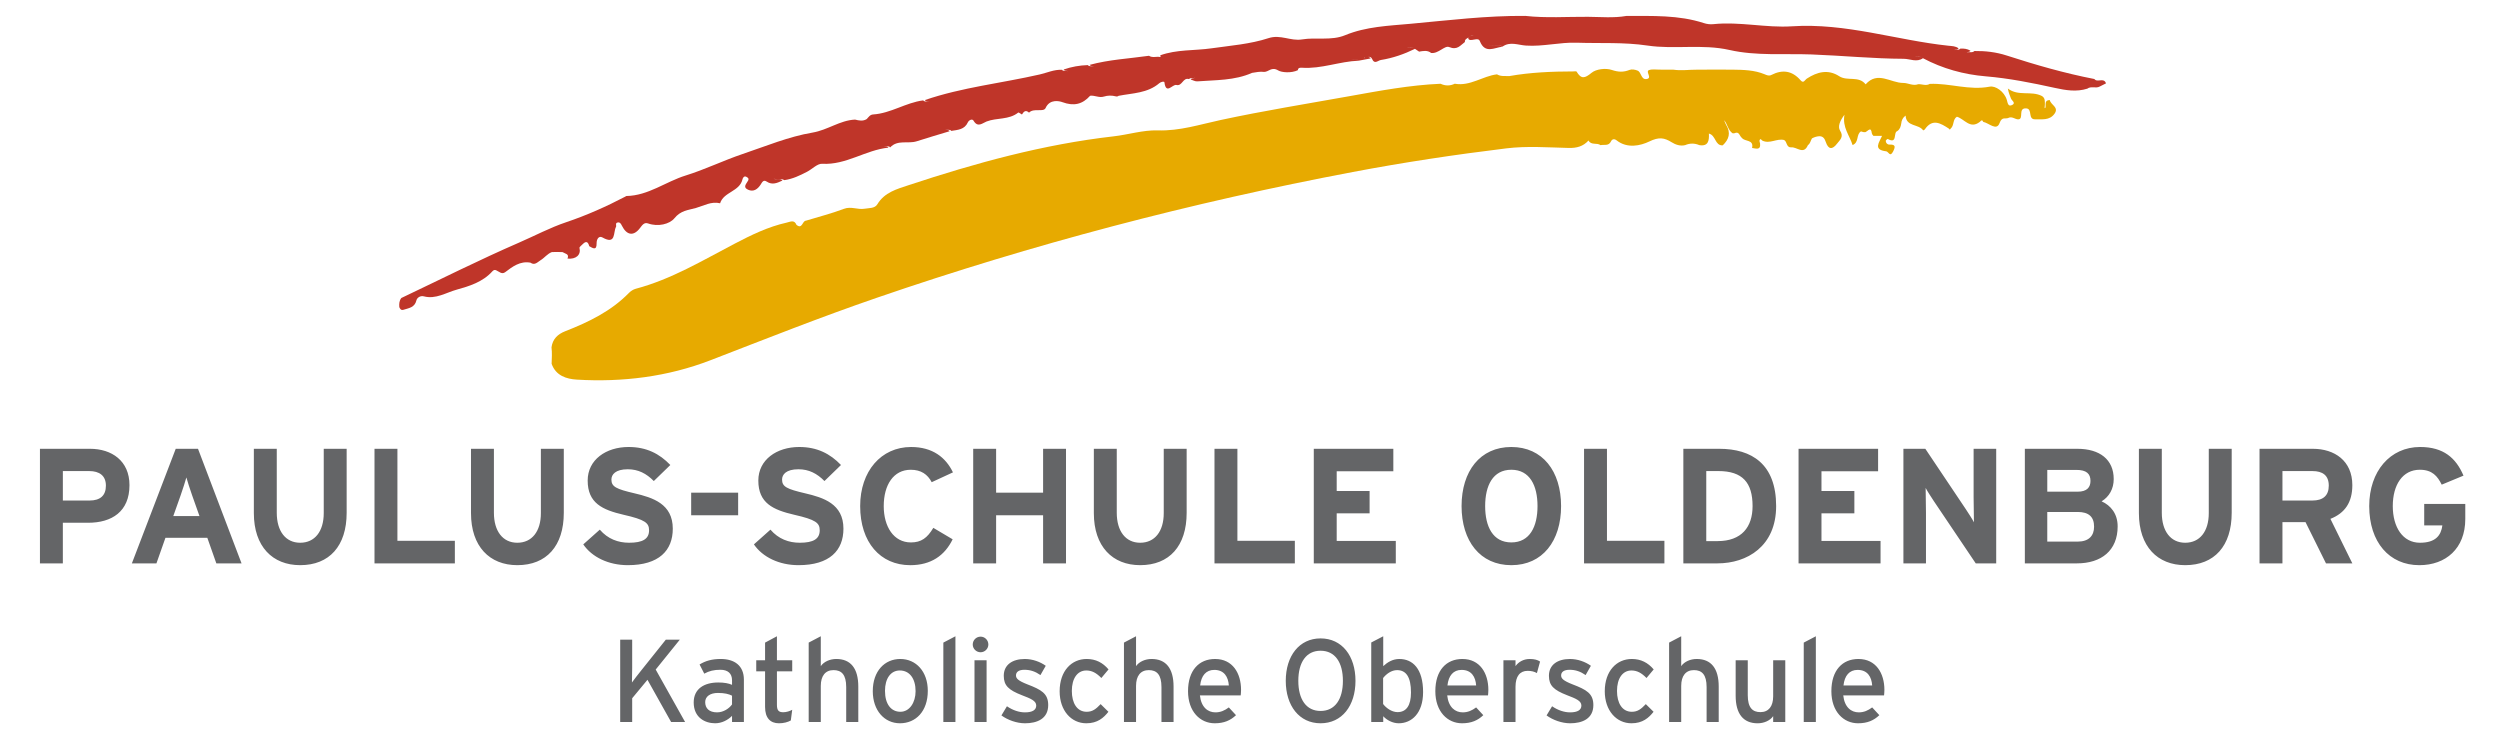 <?xml version="1.0" encoding="utf-8"?>
<!-- Generator: Adobe Illustrator 13.0.0, SVG Export Plug-In . SVG Version: 6.00 Build 14948)  -->
<!DOCTYPE svg PUBLIC "-//W3C//DTD SVG 1.1//EN" "http://www.w3.org/Graphics/SVG/1.1/DTD/svg11.dtd">
<svg version="1.1" id="Ebene_1" xmlns="http://www.w3.org/2000/svg" xmlns:xlink="http://www.w3.org/1999/xlink" x="0px" y="0px"
	 width="360px" height="108px" viewBox="0 0 360 108" enable-background="new 0 0 360 108" xml:space="preserve">
<g>
	<defs>
		<rect id="SVGID_1_" width="360" height="108"/>
	</defs>
	<clipPath id="SVGID_2_">
		<use xlink:href="#SVGID_1_"  overflow="visible"/>
	</clipPath>
	<path clip-path="url(#SVGID_2_)" fill="#E7AA00" d="M260.341,20.898c-0.622,1.462-1.61,0.214-2.413,0.324
		c-0.73,0.02-0.557-0.826-1.021-1.062c-1.049-0.258-2.067,0.611-3.125,0.09c-0.12-0.056-0.209-0.298-0.334-0.178
		c-0.137,0.129-0.072,0.356-0.003,0.54c0.137,1.085-0.581,0.765-1.146,0.697c0.28-1.257-1.059-0.883-1.462-1.451
		c-0.35-0.239-0.368-1.007-1.075-0.673l-0.146,0.017l-0.146-0.02c-0.65-0.475-0.712-1.324-1.197-1.881
		c0.098,0.246,0.165,0.485,0.301,0.701c0.692,1.126,0.401,2.08-0.501,2.93c-1.146,0.054-0.963-1.444-1.992-1.697
		c0.054,1.023-0.086,1.876-1.382,1.663c-0.678-0.289-1.354-0.289-2.032,0c-0.711,0.178-1.39-0.065-1.938-0.407
		c-1.092-0.681-1.866-0.776-3.21-0.125c-1.3,0.629-3.195,1.05-4.711-0.144c-0.383-0.302-0.683-0.164-0.824,0.136
		c-0.342,0.718-0.985,0.424-1.505,0.546c-0.51-0.398-1.354,0.059-1.733-0.673c-0.768,0.854-1.701,1.102-2.857,1.074
		c-2.987-0.073-6.013-0.302-8.96,0.058c-7.406,0.902-14.787,2.016-22.122,3.405c-23.271,4.405-46.121,10.401-68.521,18.104
		c-8.082,2.778-16.016,5.929-23.985,9.006c-6.137,2.368-12.646,3.184-19.238,2.788c-1.489-0.088-3.024-0.561-3.629-2.279
		c0.029-0.791,0.079-1.58-0.016-2.37c0.157-1.189,0.891-1.894,1.958-2.312c3.373-1.322,6.603-2.875,9.185-5.518
		c0.264-0.27,0.63-0.51,0.991-0.605c5.114-1.357,9.607-4.07,14.235-6.488c2.398-1.254,4.822-2.44,7.489-3.036
		c0.542-0.121,1.096-0.459,1.417,0.321c0.849,0.69,0.829-0.58,1.363-0.602c1.828-0.558,3.688-1.029,5.469-1.705
		c1.039-0.393,1.971,0.153,2.963-0.014c0.672-0.114,1.479-0.028,1.848-0.638c1.036-1.722,2.802-2.19,4.489-2.75
		c9.638-3.189,19.399-5.88,29.526-7.036c2.128-0.24,4.251-0.924,6.359-0.857c3.165,0.101,6.087-0.855,9.076-1.498
		c6.161-1.325,12.379-2.326,18.578-3.438c4.334-0.777,8.663-1.591,13.077-1.78c0.683,0.318,1.364,0.325,2.045-0.004
		c2.215,0.394,4.011-1.104,6.081-1.352c0.548,0.337,1.159,0.213,1.749,0.254c3.058-0.541,6.143-0.668,9.24-0.674
		c0.162,0,0.424-0.052,0.471,0.024c0.658,1.1,1.162,1,2.159,0.175c0.66-0.549,2.043-0.703,2.894-0.418
		c0.96,0.322,1.692,0.351,2.581-0.001c0.325-0.13,0.811-0.042,1.157,0.105c0.552,0.238,0.484,1.286,1.236,1.216
		c0.981-0.09-0.163-1.077,0.395-1.289c0.447-0.167,0.994-0.069,1.497-0.071c0.674-0.006,1.348,0.004,2.023,0.007
		c1.131,0.173,2.264-0.01,3.396,0.001c1.704-0.003,3.409-0.028,5.112-0.004c1.57,0.022,3.149,0.047,4.636,0.666
		c0.314,0.13,0.615,0.276,0.961,0.099c1.605-0.82,3.01-0.625,4.221,0.777c0.426,0.493,0.6-0.065,0.9-0.26
		c1.478-0.963,3.056-1.378,4.657-0.336c1.171,0.762,2.811-0.105,3.8,1.169c1.73-1.966,3.608-0.193,5.415-0.202
		c0.714-0.002,1.397,0.467,2.144,0.186c0.558-0.046,1.126,0.281,1.677-0.05c2.878-0.121,5.681,0.97,8.636,0.398
		c0.815-0.158,2.085,0.681,2.458,1.905c0.124,0.415,0.168,1.056,0.787,0.726c0.55-0.294-0.09-0.631-0.196-0.942
		c-0.144-0.413-0.341-0.808-0.441-1.42c1.509,1.167,3.366,0.275,4.913,1.083c0.487,0.306,0.41,0.795,0.415,1.256
		c-0.004,0.107-0.018,0.215-0.028,0.324c-0.019,0.181,0.024,0.214,0.115,0.085c0.087-0.442-0.186-1.081,0.627-1.084
		c0.108,0.702,1.388,1.017,0.656,1.996c-0.72,0.966-1.778,0.747-2.764,0.775c-1.114,0.032-0.321-1.519-1.299-1.577
		c-1.24-0.074-0.266,1.584-1.161,1.583c-0.419-0.001-0.893-0.473-1.395-0.21c-0.403,0.209-0.921-0.238-1.262,0.719
		c-0.438,1.232-1.543,0.007-2.362-0.144c-0.141-0.299-0.215-0.297-0.505,0.005c-1.4,1.087-2.204-0.438-3.287-0.749
		c-0.636,0.388-0.364,1.256-0.893,1.703c-0.091,0.172-0.185,0.18-0.274,0.001c-1.177-0.761-2.352-1.496-3.451,0.117
		c-0.051,0.074-0.236,0.15-0.238,0.146c-0.643-0.956-2.451-0.486-2.532-2.135c-0.42,0.313-0.583,0.697-0.628,1.146
		c-0.065,0.433-0.187,0.833-0.575,1.094c-0.606,0.185,0.07,1.921-1.363,1.13c-0.039-0.022-0.297,0.182-0.294,0.277
		c0.01,0.303,0.237,0.539,0.519,0.53c0.869-0.026,0.909,0.265,0.549,0.984c-0.456,0.909-0.656,0.028-1-0.012
		c-1.938-0.222-0.992-1.289-0.598-2.226h-1.247c-0.112-0.104-0.189-0.231-0.228-0.378c-0.116-1.007-0.552-0.333-0.892-0.166
		c-0.234,0.044-0.455-0.018-0.669-0.1c-0.724,0.439-0.243,1.577-1.209,1.97c-0.428-1.392-1.5-2.552-1.168-4.367
		c-0.657,0.868-1.002,1.714-0.63,2.289c0.579,0.9-0.034,1.351-0.447,1.885c-0.651,0.853-1.236,0.881-1.614-0.249
		c-0.149-0.443-0.358-0.829-0.909-0.833c-0.387,0.017-0.747,0.134-1.081,0.314C260.721,20.25,260.688,20.669,260.341,20.898"/>
	<path clip-path="url(#SVGID_2_)" fill="#BF3529" d="M167.051,7.973c2.397-0.872,4.949-0.661,7.419-1.017
		c2.756-0.396,5.566-0.601,8.2-1.464c1.727-0.566,3.182,0.455,4.819,0.185c2.048-0.34,4.209,0.218,6.211-0.608
		c3.025-1.25,6.243-1.351,9.426-1.644c5.494-0.506,10.98-1.181,16.515-1.135c3.009,0.335,6.024,0.109,9.038,0.131
		c1.837,0.015,3.683,0.196,5.515-0.124c3.757,0.01,7.528-0.161,11.178,1.034c0.417,0.137,0.893,0.195,1.327,0.15
		c3.803-0.399,7.648,0.552,11.312,0.309c7.798-0.516,15.045,1.999,22.575,2.797c0.499,0.054,1.02,0.04,1.445,0.379
		c-0.145,0.259-0.435,0.132-0.634,0.243c0.293-0.089,0.643,0.065,0.892-0.207c0.511-0.035,1.002,0.028,1.451,0.292
		c-0.103,0.242-0.381,0.13-0.547,0.273c0.371-0.141,0.803,0.093,1.13-0.221c1.573-0.021,3.118,0.157,4.625,0.644
		c4.156,1.342,8.346,2.559,12.64,3.388c0.421,0.572,1.377-0.278,1.674,0.629c-0.301,0.15-0.6,0.301-0.899,0.452
		c-0.559,0.32-1.246-0.102-1.791,0.31c-1.569,0.494-3.122,0.231-4.671-0.11c-3.297-0.724-6.589-1.385-9.974-1.668
		c-3.141-0.263-6.196-1.106-9.022-2.607c-0.321-0.306-0.728-0.159-1.194-0.227c0.458,0.108,0.873-0.081,1.192,0.229
		c-0.906,0.633-1.85,0.086-2.773,0.082c-4.438-0.018-8.855-0.463-13.288-0.627c-3.93-0.146-7.93,0.232-11.787-0.641
		c-3.938-0.893-7.918-0.057-11.812-0.638c-3.404-0.508-6.808-0.294-10.2-0.411c-2.413-0.083-4.845,0.578-7.301,0.414
		c-1.136-0.075-2.286-0.625-3.383,0.148c-0.649-0.453-1.409-0.063-2.091-0.271c0.675,0.221,1.432-0.184,2.069,0.29
		c-1.171,0.126-2.493,1.068-3.239-0.809c-0.243-0.608-1.055,0.023-1.566-0.217c-0.086-0.079-0.117-0.162-0.097-0.247
		c0.021-0.089,0.043-0.133,0.067-0.132c0.216-0.069-0.081-0.022,0.129-0.102c0.195-0.075,0.395-0.048,0.589-0.087
		c-0.224-0.017-0.441,0.005-0.641,0.128c-0.19,0.28-0.688,0.31-0.633,0.784c-0.665,0.481-1.082,1.215-2.269,0.728
		c-0.648-0.267-1.548,0.992-2.593,0.851c-0.537-0.43-1.139-0.29-1.733-0.192c-0.198-0.134-0.396-0.269-0.595-0.403
		c-0.318-0.307-0.729-0.165-1.193-0.23c0.457,0.106,0.873-0.08,1.192,0.231c-1.563,0.764-3.191,1.331-4.911,1.606
		c-0.411,0.066-0.909,0.665-1.249-0.122c-0.248-0.583-0.74-0.193-0.92-0.291c-0.419,0.019-0.051,0.289-0.167,0.093
		c-0.017-0.03,0.02-0.112,0.11-0.113c0.27-0.002,0.569-0.083,0.761,0.207c-0.578,0.109-1.156,0.216-1.733,0.325
		c-0.318-0.329-0.741-0.148-1.108-0.241c0.363,0.103,0.784-0.08,1.102,0.243c-2.748,0.102-5.37,1.207-8.154,1.013
		c-0.275-0.008-0.556-0.024-0.597,0.355c-0.944,0.453-2.342,0.328-2.82,0.037c-0.965-0.586-1.381,0.214-2.034,0.209
		c-0.59-0.084-1.162,0.051-1.739,0.137c-2.52,1.119-5.232,1.021-7.892,1.224c-0.306,0.022-0.626-0.172-0.94-0.266
		c0.144-0.263,0.434-0.143,0.639-0.244c-0.295,0.077-0.631-0.058-0.892,0.183c-0.865-0.275-0.975,1.063-1.806,0.847
		c-0.559-0.143-1.497,1.457-1.726-0.38c-0.023-0.187-0.508-0.075-0.731,0.117c-1.692,1.456-3.845,1.43-5.867,1.823
		c-0.12,0.095-0.254,0.117-0.401,0.08c-0.572-0.146-1.145-0.15-1.714,0.029c-0.678,0.219-1.315-0.201-1.983-0.12
		c-1.119,1.242-2.345,1.535-3.999,0.926c-0.409-0.152-1.814-0.5-2.412,0.831c-0.305,0.678-1.701-0.044-2.392,0.679
		c-0.483-0.452-0.766-0.149-1.019,0.269c-0.182-0.101-0.472-0.333-0.532-0.285c-1.34,1.085-3.088,0.718-4.57,1.293
		c-0.577,0.224-1.256,0.927-1.864-0.113c-0.211-0.36-0.698-0.044-0.821,0.228c-0.479,1.061-1.451,1.083-2.373,1.236
		c-0.216-0.066,0.083-0.023-0.127-0.102c-0.252-0.094-0.517-0.022-0.767-0.092c0.202,0.104,0.493-0.019,0.637,0.243
		c-1.583,0.48-3.168,0.942-4.742,1.448c-1.248,0.4-2.734-0.267-3.809,0.874c-0.216-0.066,0.083-0.023-0.125-0.102
		c-0.254-0.095-0.52-0.02-0.768-0.095c0.197,0.112,0.486-0.015,0.629,0.24c-3.276,0.329-6.089,2.524-9.533,2.321
		c-0.697-0.039-1.433,0.765-2.17,1.146c-1.04,0.54-2.096,1.05-3.279,1.211c-0.451-0.277-0.953-0.084-1.562-0.188
		c0.514,0.147,0.961-0.116,1.294,0.244c-0.74,0.341-1.459,0.697-2.279,0.147c-0.482-0.323-0.663,0.131-0.877,0.456
		c-0.43,0.653-1.017,1.074-1.798,0.72c-0.843-0.385-0.187-0.906,0.011-1.328c0.151-0.321-0.082-0.421-0.224-0.51
		c-0.344-0.215-0.54,0.11-0.59,0.333c-0.409,1.785-2.701,1.795-3.227,3.456c-1.275-0.306-2.34,0.354-3.495,0.683
		c-1.131,0.323-2.154,0.335-3.089,1.483c-0.68,0.834-2.342,1.257-3.783,0.74c-0.552-0.196-0.828,0.215-1.174,0.67
		c-0.92,1.209-1.904,1.042-2.595-0.339c-0.131-0.261-0.264-0.53-0.6-0.474c-0.417,0.07-0.155,0.462-0.255,0.64
		c-0.422,0.75,0.042,2.645-1.943,1.525c-0.529-0.298-0.861,0.238-0.85,0.854c0.017,1.072-0.546,0.688-1.058,0.399
		c-0.154-0.588-0.422-0.822-0.934-0.302c-0.167,0.186-0.504,0.413-0.472,0.549c0.247,0.99-0.487,1.666-1.729,1.541
		c0.307-0.702-0.364-0.689-0.683-0.933c-0.521-0.018-1.042-0.04-1.562-0.007c-0.648,0.235-1.049,0.819-1.616,1.163
		c-0.453,0.274-0.845,0.807-1.475,0.359c-1.501-0.264-2.583,0.574-3.669,1.398c-0.265,0.167-0.521,0.144-0.772-0.03
		c-0.337-0.132-0.653-0.556-1.039-0.121c-1.374,1.548-3.393,2.161-5.163,2.65c-1.473,0.406-2.997,1.409-4.692,0.958
		c-0.564-0.151-1.003,0.241-1.079,0.564c-0.246,1.05-1.091,1.121-1.859,1.365c-0.353,0.111-0.494-0.111-0.608-0.382
		c-0.038-0.467-0.014-0.92,0.291-1.312c5.641-2.679,11.226-5.488,16.949-7.975c2.261-0.981,4.458-2.154,6.789-2.938
		c2.956-0.994,5.774-2.254,8.527-3.692c0.051-0.025,0.097-0.081,0.147-0.081c3.155-0.054,5.651-2.06,8.536-2.954
		c2.764-0.858,5.426-2.158,8.193-3.093c3.334-1.126,6.642-2.508,10.078-3.087c2.186-0.369,3.938-1.766,6.121-1.871
		c0.569,0.146,1.138,0.265,1.683-0.079c0.264-0.278,0.463-0.631,0.914-0.66c2.548-0.162,4.705-1.704,7.207-2.026
		c0.216,0.068-0.083,0.024,0.126,0.105c0.252,0.096,0.514,0.025,0.764,0.092c-0.206-0.099-0.498,0.02-0.641-0.246
		c5.375-1.841,11.032-2.422,16.537-3.685c1.061-0.243,2.073-0.729,3.198-0.67c0.215,0.068-0.085,0.026,0.124,0.106
		c0.253,0.097,0.517,0.024,0.768,0.093c-0.206-0.103-0.496,0.019-0.64-0.244c1.125-0.391,2.283-0.596,3.475-0.632
		c0.214,0.067-0.086,0.022,0.121,0.105c0.255,0.1,0.522,0.021,0.771,0.1c-0.194-0.116-0.483,0.013-0.626-0.241
		c2.798-0.759,5.689-0.902,8.542-1.307c0.504,0.338,1.08,0.061,1.61,0.181c0.016,0.004,0.075-0.079,0.073-0.12
		C167.134,8.054,167.082,8.014,167.051,7.973"/>
	<path clip-path="url(#SVGID_2_)" fill="#646567" d="M355.001,74.738V72.57h-5.915v3.087h2.617c-0.189,1.438-0.969,2.498-3.23,2.498
		c-2.473,0-3.913-2.239-3.913-5.278c0-3.063,1.417-5.233,3.891-5.233c1.791,0,2.545,0.919,3.157,2.146l3.136-1.299
		c-1.085-2.545-2.875-4.124-6.248-4.124c-4.311,0-7.327,3.489-7.327,8.51c0,5.208,2.898,8.508,7.211,8.508
		C352.199,81.385,355.001,78.98,355.001,74.738 M335.344,69.931c0,1.437-0.826,2.145-2.358,2.145h-4.313v-4.242h4.313
		C334.446,67.833,335.344,68.445,335.344,69.931 M338.736,81.125l-3.156-6.41c2.096-0.825,3.156-2.38,3.156-4.854
		c0-3.513-2.569-5.234-5.68-5.234h-7.684v16.499h3.3v-5.94h3.323l2.947,5.94H338.736z M321.364,73.843v-9.217h-3.3v9.264
		c0,2.641-1.295,4.266-3.395,4.266c-2.097,0-3.369-1.674-3.369-4.313v-9.217h-3.298v9.264c0,4.809,2.685,7.495,6.667,7.495
		C318.865,81.385,321.364,78.628,321.364,73.843 M301.548,75.846c0,1.297-0.756,2.145-2.356,2.145h-4.385v-4.267h4.385
		C300.792,73.724,301.548,74.431,301.548,75.846 M301.029,69.246c0,0.92-0.494,1.557-1.861,1.557h-4.36v-3.136h4.196
		C300.44,67.667,301.029,68.211,301.029,69.246 M304.942,75.799c0-1.814-0.99-3.018-2.311-3.606c1.085-0.66,1.744-1.792,1.744-3.205
		c0-2.827-2.026-4.361-5.231-4.361h-7.565v16.499h7.495C302.608,81.125,304.942,79.264,304.942,75.799 M287.453,81.125V64.626H284.2
		v6.977c0,0.919,0.047,2.993,0.047,3.605c-0.212-0.423-0.754-1.248-1.154-1.861l-5.845-8.721h-3.157v16.499h3.249v-7.259
		c0-0.919-0.047-2.993-0.047-3.605c0.213,0.425,0.756,1.248,1.155,1.861l6.059,9.003H287.453z M270.8,81.125v-3.229h-8.508v-3.981
		h4.737v-3.207h-4.737v-2.851h8.154v-3.23h-11.454v16.499H270.8z M252.37,72.877c0,3.016-1.577,5.043-5.042,5.043h-1.626V67.833
		h1.743C250.933,67.833,252.37,69.505,252.37,72.877 M255.764,72.877c0-6.036-3.488-8.251-8.2-8.251h-5.162v16.499h4.926
		C251.57,81.125,255.764,78.676,255.764,72.877 M239.675,81.125v-3.252h-8.272V64.626h-3.3v16.499H239.675z M221.402,72.877
		c0,2.945-1.106,5.231-3.77,5.231c-2.664,0-3.77-2.286-3.77-5.231c0-2.946,1.105-5.233,3.77-5.233
		C220.295,67.644,221.402,69.931,221.402,72.877 M224.796,72.877c0-5.021-2.663-8.51-7.164-8.51c-4.502,0-7.166,3.489-7.166,8.51
		c0,5.019,2.664,8.508,7.166,8.508C222.133,81.385,224.796,77.896,224.796,72.877 M200.995,81.125v-3.229h-8.51v-3.981h4.738v-3.207
		h-4.738v-2.851h8.155v-3.23h-11.455v16.499H200.995z M186.458,81.125v-3.252h-8.272V64.626h-3.3v16.499H186.458z M170.878,73.843
		v-9.217h-3.299v9.264c0,2.641-1.296,4.266-3.394,4.266c-2.098,0-3.371-1.674-3.371-4.313v-9.217h-3.3v9.264
		c0,4.809,2.687,7.495,6.67,7.495C168.38,81.385,170.878,78.628,170.878,73.843 M153.505,81.125V64.626h-3.299v6.316h-6.765v-6.316
		h-3.3v16.499h3.3v-6.93h6.765v6.93H153.505z M137.226,68.021c-1.037-2.145-2.922-3.653-6.033-3.653
		c-4.313,0-7.329,3.489-7.329,8.51c0,5.208,2.898,8.508,7.212,8.508c2.993,0,4.972-1.392,6.104-3.726l-2.781-1.648
		c-0.872,1.461-1.744,2.098-3.229,2.098c-2.475,0-3.913-2.263-3.913-5.231c0-3.063,1.413-5.233,3.889-5.233
		c1.485,0,2.428,0.66,3.017,1.79L137.226,68.021z M121.455,76.128c0-3.583-2.898-4.479-5.515-5.091
		c-2.616-0.613-3.323-0.941-3.323-1.979c0-0.73,0.589-1.484,2.355-1.484c1.51,0,2.688,0.613,3.749,1.696l2.381-2.31
		c-1.557-1.626-3.442-2.593-6.011-2.593c-3.252,0-5.892,1.84-5.892,4.831c0,3.253,2.121,4.219,5.162,4.927
		c3.111,0.707,3.678,1.177,3.678,2.239c0,1.25-0.921,1.791-2.876,1.791c-1.579,0-3.063-0.541-4.22-1.885l-2.38,2.121
		c1.25,1.838,3.654,2.993,6.41,2.993C119.475,81.385,121.455,79.264,121.455,76.128 M106.292,70.942h-6.764v3.253h6.764V70.942z
		 M96.881,76.128c0-3.583-2.899-4.479-5.515-5.091c-2.617-0.613-3.323-0.941-3.323-1.979c0-0.73,0.59-1.484,2.356-1.484
		c1.508,0,2.687,0.613,3.748,1.696l2.381-2.31c-1.556-1.626-3.442-2.593-6.01-2.593c-3.252,0-5.893,1.84-5.893,4.831
		c0,3.253,2.122,4.219,5.162,4.927c3.111,0.707,3.678,1.177,3.678,2.239c0,1.25-0.92,1.791-2.876,1.791
		c-1.579,0-3.063-0.541-4.219-1.885l-2.38,2.121c1.25,1.838,3.653,2.993,6.411,2.993C94.9,81.385,96.881,79.264,96.881,76.128
		 M81.187,73.843v-9.217h-3.3v9.264c0,2.641-1.295,4.266-3.394,4.266c-2.097,0-3.369-1.674-3.369-4.313v-9.217h-3.3v9.264
		c0,4.809,2.687,7.495,6.669,7.495C78.688,81.385,81.187,78.628,81.187,73.843 M65.5,81.125v-3.252h-8.272V64.626h-3.3v16.499H65.5z
		 M49.918,73.843v-9.217h-3.299v9.264c0,2.641-1.297,4.266-3.394,4.266c-2.099,0-3.37-1.674-3.37-4.313v-9.217h-3.3v9.264
		c0,4.809,2.687,7.495,6.67,7.495C47.42,81.385,49.918,78.628,49.918,73.843 M28.724,74.313h-3.771l1.061-2.992
		c0.329-0.968,0.66-1.958,0.824-2.569c0.165,0.611,0.496,1.602,0.826,2.569L28.724,74.313z M34.782,81.125l-6.27-16.499h-3.206
		l-6.316,16.499h3.537l1.295-3.677h6.034l1.296,3.677H34.782z M15.25,69.931c0,1.437-0.826,2.145-2.356,2.145H9.051v-4.242h3.795
		C14.307,67.833,15.25,68.491,15.25,69.931 M18.644,69.86c0-3.513-2.57-5.234-5.68-5.234H5.752v16.499h3.298v-5.847h3.63
		C16.099,75.278,18.644,73.679,18.644,69.86"/>
	<path clip-path="url(#SVGID_2_)" fill="#646567" d="M269.594,98.703h-4.131c0.151-1.424,0.862-2.238,2.031-2.238
		C268.934,96.465,269.509,97.483,269.594,98.703 M271.354,99.346c0-2.406-1.219-4.452-3.741-4.452c-2.303,0-3.895,1.621-3.895,4.639
		c0,2.946,1.762,4.62,3.844,4.62c1.354,0,2.286-0.423,3.063-1.168l-1.031-1.117c-0.593,0.441-1.185,0.713-1.931,0.713
		c-1.084,0-2.049-0.729-2.235-2.44h5.875C271.32,99.953,271.354,99.667,271.354,99.346 M261.482,103.966V91.622l-1.743,0.914v11.43
		H261.482z M257.08,103.966v-8.889h-1.744v5.199c0,1.44-0.66,2.27-1.83,2.27c-1.15,0-1.828-0.645-1.828-2.439v-5.029h-1.744v5.098
		c0,2.624,1.1,3.978,3.166,3.978c0.916,0,1.797-0.389,2.236-1.031v0.845H257.08z M247.495,103.966v-5.098
		c0-2.623-1.1-3.975-3.165-3.975c-0.915,0-1.797,0.388-2.236,1.03v-4.302l-1.743,0.914v11.43h1.743v-5.198
		c0-1.439,0.659-2.27,1.829-2.27c1.152,0,1.828,0.645,1.828,2.439v5.028H247.495z M238.131,96.396
		c-0.83-0.979-1.848-1.503-3.15-1.503c-2.168,0-3.894,1.707-3.894,4.655c0,2.776,1.675,4.604,3.843,4.604
		c1.608,0,2.489-0.777,3.183-1.656l-1.117-1.103c-0.693,0.729-1.186,1.103-2.015,1.103c-1.39,0-2.133-1.254-2.133-2.998
		c0-1.814,0.813-2.949,2.082-2.949c0.796,0,1.439,0.34,2.167,1.084L238.131,96.396z M229.444,101.53
		c0-1.678-1.015-2.219-2.996-2.981c-1.34-0.526-1.645-0.848-1.645-1.288c0-0.475,0.373-0.813,1.222-0.813
		c0.846,0,1.577,0.255,2.303,0.763l0.761-1.337c-0.795-0.574-1.896-0.979-3.013-0.979c-1.778,0-3.03,0.828-3.03,2.418
		c0,1.407,0.692,2.051,2.605,2.795c1.287,0.491,2.068,0.813,2.068,1.491c0,0.625-0.526,0.982-1.627,0.982
		c-0.831,0-1.761-0.306-2.591-0.88l-0.795,1.319c0.896,0.659,2.199,1.133,3.402,1.133
		C227.853,104.152,229.444,103.494,229.444,101.53 M221.772,95.265c-0.355-0.237-0.795-0.371-1.506-0.371
		c-0.881,0-1.626,0.438-2.032,1.03v-0.846h-1.741v8.888h1.741v-5.079c0-1.507,0.643-2.286,1.744-2.286
		c0.575,0,0.965,0.118,1.337,0.321L221.772,95.265z M212.564,98.703h-4.131c0.15-1.424,0.862-2.238,2.031-2.238
		C211.905,96.465,212.479,97.483,212.564,98.703 M214.324,99.346c0-2.406-1.219-4.452-3.741-4.452c-2.303,0-3.895,1.621-3.895,4.639
		c0,2.946,1.762,4.62,3.844,4.62c1.354,0,2.286-0.423,3.063-1.168l-1.031-1.117c-0.592,0.441-1.186,0.713-1.931,0.713
		c-1.083,0-2.05-0.729-2.235-2.44h5.875C214.29,99.953,214.324,99.667,214.324,99.346 M203.182,99.718
		c0,1.88-0.677,2.828-1.932,2.828c-0.881,0-1.692-0.645-2.082-1.169v-3.744c0.457-0.574,1.185-1.135,2.015-1.135
		C202.471,96.498,203.182,97.481,203.182,99.718 M204.925,99.667c0-3.389-1.506-4.773-3.42-4.773c-0.932,0-1.677,0.438-2.32,1.03
		v-4.302l-1.726,0.896v11.447h1.726v-0.828c0.491,0.541,1.337,1.015,2.235,1.015C203.268,104.152,204.925,102.715,204.925,99.667
		 M193.378,98.041c0,2.659-1.135,4.337-3.219,4.337c-2.065,0-3.201-1.678-3.201-4.337s1.136-4.336,3.201-4.336
		C192.244,93.705,193.378,95.382,193.378,98.041 M195.189,98.041c0-3.592-1.946-6.111-5.029-6.111c-3.064,0-5.011,2.52-5.011,6.111
		c0,3.59,1.946,6.111,5.011,6.111C193.243,104.152,195.189,101.631,195.189,98.041 M176.953,98.703h-4.131
		c0.152-1.424,0.864-2.238,2.032-2.238C176.293,96.465,176.869,97.483,176.953,98.703 M178.712,99.346
		c0-2.406-1.218-4.452-3.741-4.452c-2.303,0-3.895,1.621-3.895,4.639c0,2.946,1.761,4.62,3.844,4.62
		c1.354,0,2.286-0.423,3.065-1.168l-1.034-1.117c-0.593,0.441-1.185,0.713-1.93,0.713c-1.084,0-2.049-0.729-2.235-2.44h5.874
		C178.679,99.953,178.712,99.667,178.712,99.346 M168.993,103.966v-5.098c0-2.623-1.1-3.975-3.166-3.975
		c-0.914,0-1.796,0.388-2.237,1.03v-4.302l-1.741,0.914v11.43h1.741v-5.198c0-1.439,0.66-2.27,1.831-2.27
		c1.151,0,1.83,0.645,1.83,2.439v5.028H168.993z M159.628,96.396c-0.829-0.979-1.845-1.503-3.149-1.503
		c-2.167,0-3.891,1.707-3.891,4.655c0,2.776,1.672,4.604,3.84,4.604c1.609,0,2.49-0.777,3.183-1.656l-1.118-1.103
		c-0.693,0.729-1.185,1.103-2.015,1.103c-1.388,0-2.134-1.254-2.134-2.998c0-1.814,0.813-2.949,2.083-2.949
		c0.795,0,1.439,0.34,2.167,1.084L159.628,96.396z M150.942,101.53c0-1.678-1.015-2.219-2.996-2.981
		c-1.338-0.526-1.644-0.848-1.644-1.288c0-0.475,0.373-0.813,1.22-0.813s1.577,0.255,2.303,0.763l0.763-1.337
		c-0.797-0.574-1.896-0.979-3.015-0.979c-1.778,0-3.03,0.828-3.03,2.418c0,1.407,0.694,2.051,2.607,2.795
		c1.287,0.491,2.067,0.813,2.067,1.491c0,0.625-0.525,0.982-1.627,0.982c-0.831,0-1.761-0.306-2.591-0.88l-0.794,1.319
		c0.896,0.659,2.199,1.133,3.402,1.133C149.354,104.152,150.942,103.494,150.942,101.53 M142.069,95.077h-1.742v8.889h1.742V95.077z
		 M142.323,92.809c0-0.627-0.506-1.133-1.116-1.133c-0.625,0-1.133,0.506-1.133,1.133c0,0.608,0.507,1.116,1.133,1.116
		C141.816,93.925,142.323,93.417,142.323,92.809 M137.582,103.966V91.622l-1.741,0.914v11.43H137.582z M131.844,99.532
		c0,1.624-0.863,2.964-2.186,2.964c-1.32,0-2.219-1.068-2.219-3.015c0-1.764,0.814-2.933,2.135-2.933
		C130.98,96.549,131.844,97.718,131.844,99.532 M133.603,99.481c0-2.779-1.691-4.588-3.961-4.588c-2.235,0-3.961,1.724-3.961,4.639
		c0,2.776,1.676,4.62,3.911,4.62C131.877,104.152,133.603,102.427,133.603,99.481 M123.595,103.966v-5.098
		c0-2.623-1.099-3.975-3.166-3.975c-0.914,0-1.794,0.388-2.235,1.03v-4.302l-1.743,0.914v11.43h1.743v-5.198
		c0-1.439,0.661-2.27,1.829-2.27c1.153,0,1.83,0.645,1.83,2.439v5.028H123.595z M114.08,102.206
		c-0.321,0.187-0.83,0.356-1.287,0.356c-0.644,0-0.915-0.237-0.915-1.066v-4.828h2.202v-1.589h-2.202v-3.457l-1.708,0.914v2.543
		h-1.271v1.589h1.271v5.133c0,1.591,0.76,2.352,1.997,2.352c0.694,0,1.287-0.17,1.71-0.406L114.08,102.206z M105.411,101.444
		c-0.406,0.56-1.219,1.136-2.152,1.136c-1.152,0-1.711-0.595-1.711-1.475c0-0.813,0.712-1.322,1.829-1.322
		c0.95,0,1.56,0.153,2.034,0.391V101.444z M107.12,103.966v-6.095c0-2.015-1.354-2.978-3.334-2.978
		c-1.255,0-2.203,0.269-3.049,0.793l0.677,1.32c0.694-0.39,1.406-0.56,2.321-0.56c1.084,0,1.677,0.542,1.677,1.509v0.66
		c-0.491-0.22-1.151-0.337-1.983-0.337c-2.015,0-3.537,0.896-3.537,2.877c0,2.185,1.641,2.996,3.081,2.996
		c0.966,0,1.83-0.457,2.439-1.065v0.879H107.12z M98.653,103.966l-4.233-7.551l3.472-4.301h-2.016L92.371,96.5
		c-0.39,0.49-1.168,1.473-1.371,1.778c0.017-0.373,0.034-1.66,0.034-2.1v-4.064h-1.726v11.852h1.726v-3.418l2.202-2.659l3.403,6.077
		H98.653z"/>
</g>
</svg>
